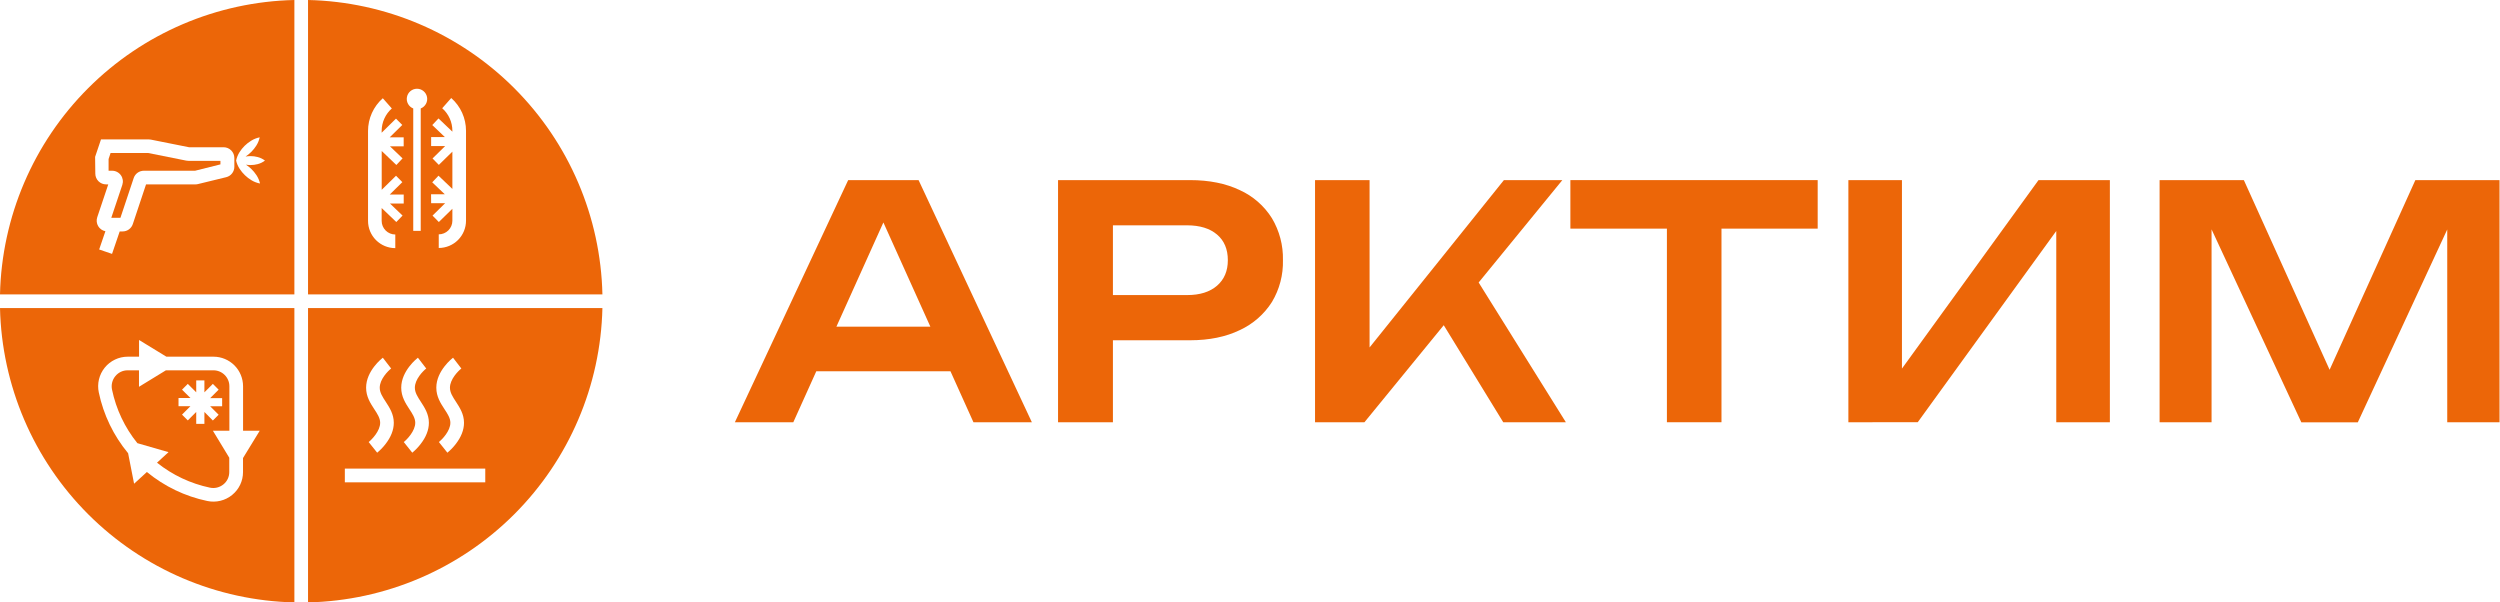 <svg width="249" height="60" viewBox="0 0 249 60" fill="none" xmlns="http://www.w3.org/2000/svg">
<path d="M29.321 30.681H0C0.176 38.402 3.321 45.758 8.782 51.219C14.244 56.68 21.6 59.825 29.321 60V30.681ZM23.119 49.301C22.777 49.578 22.377 49.776 21.948 49.879C21.52 49.983 21.074 49.989 20.643 49.898C18.435 49.436 16.372 48.445 14.63 47.011L13.355 48.18L12.76 45.142C11.308 43.392 10.305 41.313 9.84 39.087C9.749 38.658 9.754 38.214 9.856 37.787C9.958 37.361 10.154 36.962 10.429 36.621C10.705 36.279 11.053 36.004 11.449 35.815C11.845 35.625 12.278 35.526 12.716 35.526H13.85V33.862L16.572 35.526H21.265C22.045 35.526 22.794 35.837 23.346 36.388C23.898 36.94 24.208 37.689 24.209 38.469V42.899H25.87L24.204 45.621V47.022C24.205 47.459 24.107 47.89 23.92 48.283C23.732 48.677 23.458 49.024 23.119 49.298V49.301Z" fill="#EC6608"/>
<path d="M21.203 42.899H22.846V38.469C22.846 38.049 22.678 37.646 22.381 37.349C22.084 37.051 21.68 36.884 21.26 36.883H16.525L13.843 38.525V36.883H12.709C12.474 36.883 12.243 36.935 12.031 37.036C11.819 37.138 11.633 37.285 11.485 37.468C11.333 37.652 11.225 37.869 11.168 38.102C11.112 38.334 11.108 38.576 11.158 38.81C11.565 40.762 12.43 42.589 13.682 44.14L16.785 45.034L15.638 46.084C17.177 47.314 18.983 48.166 20.91 48.571C21.144 48.62 21.386 48.617 21.617 48.561C21.849 48.504 22.066 48.397 22.251 48.246C22.433 48.099 22.581 47.913 22.682 47.701C22.783 47.489 22.835 47.257 22.835 47.022V45.59L21.203 42.899ZM20.359 41.031V42.22H19.544V41.031L18.705 41.873L18.129 41.297L18.968 40.456H17.78V39.641H18.968L18.129 38.81L18.705 38.234L19.544 39.076V37.887H20.359V39.076L21.201 38.234L21.776 38.81L20.935 39.651H22.125V40.467H20.935L21.776 41.308L21.201 41.884L20.359 41.031Z" fill="#EC6608"/>
<path d="M29.321 29.321V0C21.6 0.175 14.243 3.32 8.782 8.782C3.32 14.243 0.175 21.6 0 29.321H29.321ZM23.851 15.166C23.998 14.93 24.173 14.713 24.371 14.518C24.57 14.322 24.791 14.151 25.03 14.008C25.287 13.849 25.57 13.737 25.865 13.678C25.803 13.974 25.688 14.255 25.525 14.509C25.25 14.941 24.887 15.311 24.459 15.592C24.622 15.563 24.786 15.549 24.951 15.548C25.194 15.547 25.436 15.579 25.67 15.643C25.931 15.711 26.176 15.83 26.39 15.994C26.175 16.157 25.931 16.277 25.67 16.346C25.436 16.409 25.194 16.441 24.951 16.44C24.799 16.44 24.647 16.427 24.497 16.401C24.68 16.523 24.854 16.66 25.015 16.811C25.216 17.004 25.394 17.218 25.547 17.451C25.713 17.703 25.832 17.983 25.898 18.277C25.602 18.222 25.318 18.115 25.059 17.96C24.82 17.82 24.599 17.651 24.4 17.457C24.199 17.266 24.021 17.051 23.87 16.818C23.704 16.567 23.584 16.288 23.517 15.994C23.578 15.7 23.691 15.42 23.851 15.166ZM9.473 15.623L10.06 13.883H14.806C14.879 13.882 14.953 13.889 15.025 13.905L18.824 14.665H22.271C22.554 14.665 22.826 14.777 23.027 14.978C23.227 15.178 23.34 15.449 23.341 15.733V16.611C23.341 16.85 23.261 17.082 23.114 17.27C22.967 17.458 22.762 17.591 22.53 17.648L19.727 18.332C19.642 18.354 19.555 18.365 19.468 18.365H14.546L13.228 22.319C13.158 22.532 13.022 22.717 12.84 22.849C12.658 22.98 12.44 23.051 12.215 23.051H11.923L11.159 25.287L9.876 24.848L10.499 23.029C10.35 23.001 10.207 22.941 10.083 22.853C9.958 22.765 9.853 22.652 9.776 22.52C9.699 22.389 9.651 22.242 9.635 22.09C9.619 21.939 9.636 21.785 9.684 21.64L10.783 18.365H10.563C10.28 18.364 10.008 18.251 9.807 18.051C9.607 17.85 9.494 17.578 9.493 17.295L9.473 15.623Z" fill="#EC6608"/>
<path d="M30.68 30.681V60C38.401 59.826 45.758 56.681 51.22 51.22C56.681 45.759 59.826 38.403 60.001 30.681H30.68ZM45.123 35.629L45.536 36.167L45.951 36.703C45.635 36.949 44.815 37.771 44.815 38.614C44.815 39.104 45.092 39.526 45.413 40.016C45.788 40.594 46.215 41.246 46.215 42.11C46.215 42.82 45.931 43.542 45.371 44.254C45.132 44.561 44.86 44.841 44.56 45.089L43.715 44.028C44.031 43.773 44.857 42.929 44.857 42.11C44.857 41.651 44.587 41.231 44.275 40.759C43.892 40.172 43.457 39.509 43.457 38.614C43.455 36.923 45.055 35.679 45.123 35.627V35.629ZM41.625 35.629L42.038 36.167L42.453 36.703C42.139 36.949 41.32 37.771 41.32 38.614C41.32 39.104 41.597 39.526 41.915 40.016C42.291 40.594 42.717 41.246 42.717 42.11C42.717 42.82 42.434 43.542 41.873 44.254C41.635 44.561 41.363 44.841 41.063 45.089L40.217 44.028C40.535 43.773 41.359 42.929 41.359 42.11C41.359 41.651 41.091 41.231 40.779 40.759C40.395 40.172 39.962 39.509 39.962 38.614C39.962 36.923 41.557 35.679 41.625 35.627V35.629ZM38.13 35.629L38.543 36.167L38.958 36.703C38.642 36.949 37.822 37.771 37.822 38.614C37.822 39.104 38.099 39.526 38.42 40.016C38.795 40.594 39.222 41.246 39.222 42.11C39.222 42.82 38.938 43.542 38.378 44.254C38.139 44.561 37.867 44.841 37.567 45.089L36.721 44.028C37.038 43.773 37.864 42.929 37.864 42.11C37.864 41.651 37.594 41.231 37.282 40.759C36.899 40.172 36.464 39.509 36.464 38.614C36.464 36.923 38.062 35.679 38.13 35.627V35.629ZM48.333 48.037H34.346V46.675H48.333V48.037Z" fill="#EC6608"/>
<path d="M30.68 29.321H60.001C59.827 21.599 56.682 14.242 51.22 8.78C45.759 3.319 38.401 0.174 30.68 0V29.321ZM42.934 19.351H44.303L43.049 18.158L43.675 17.499L45.057 18.817V15.104L43.708 16.423L43.08 15.783L44.334 14.551H42.941V13.654H44.31L43.055 12.455L43.675 11.796L45.057 13.114V13.022C45.056 12.598 44.966 12.178 44.791 11.792C44.617 11.406 44.362 11.061 44.044 10.781L44.943 9.763C45.405 10.171 45.775 10.672 46.029 11.234C46.283 11.796 46.414 12.405 46.415 13.022V21.983C46.414 22.703 46.128 23.393 45.619 23.903C45.109 24.412 44.419 24.698 43.699 24.699V23.341C44.059 23.341 44.404 23.198 44.659 22.943C44.914 22.689 45.057 22.343 45.057 21.983V20.795L43.708 22.113L43.08 21.474L44.334 20.241H42.941L42.934 19.351ZM41.531 8.839C41.768 8.838 41.998 8.921 42.18 9.072C42.363 9.223 42.488 9.433 42.532 9.666C42.576 9.899 42.538 10.14 42.423 10.347C42.308 10.555 42.125 10.716 41.904 10.803V22.992H41.159V10.803C40.939 10.716 40.755 10.555 40.641 10.348C40.526 10.14 40.487 9.9 40.532 9.667C40.575 9.434 40.699 9.224 40.882 9.073C41.064 8.921 41.294 8.839 41.531 8.839ZM38.127 9.785L39.026 10.803C38.708 11.083 38.453 11.428 38.279 11.814C38.104 12.2 38.014 12.62 38.013 13.044V13.219L39.439 11.816L40.068 12.446L38.815 13.678H40.206V14.575H38.842L40.096 15.774L39.477 16.433L38.018 15.038V18.905L39.444 17.503L40.072 18.141L38.82 19.375H40.21V20.272H38.842L40.096 21.471L39.472 22.113L38.013 20.718V21.998C38.013 22.359 38.156 22.704 38.411 22.959C38.666 23.213 39.011 23.356 39.371 23.356V24.714C38.651 24.713 37.961 24.427 37.452 23.918C36.942 23.409 36.656 22.718 36.656 21.998V13.044C36.656 12.427 36.787 11.818 37.041 11.256C37.295 10.694 37.665 10.193 38.127 9.785Z" fill="#EC6608"/>
<path d="M12.038 17.451C12.137 17.588 12.201 17.748 12.227 17.916C12.252 18.083 12.237 18.254 12.183 18.415L11.085 21.691H11.996L13.315 17.736C13.385 17.523 13.521 17.338 13.703 17.206C13.884 17.075 14.103 17.005 14.328 17.005H19.429L21.955 16.372V16.02H18.77C18.696 16.02 18.622 16.013 18.55 15.998L14.749 15.238H11.014L10.815 15.842V17.005H11.155C11.327 17.003 11.497 17.042 11.651 17.12C11.805 17.197 11.938 17.311 12.038 17.451Z" fill="#EC6608"/>
<path d="M91.49 17.939L102.774 42.057H96.956L87.085 20.16H88.886L79.013 42.057H73.193L84.479 17.939H91.49ZM79.496 36.975V32.538H96.218V36.975H79.496Z" fill="#EC6608"/>
<path d="M118.532 17.939C120.436 17.939 122.087 18.271 123.484 18.936C124.802 19.534 125.914 20.507 126.683 21.733C127.434 22.993 127.815 24.44 127.781 25.907C127.819 27.375 127.438 28.823 126.683 30.081C125.908 31.302 124.797 32.273 123.484 32.878C122.091 33.552 120.441 33.889 118.532 33.891H107.888V29.389H118.242C119.508 29.389 120.499 29.078 121.217 28.456C121.935 27.833 122.293 26.986 122.293 25.916C122.293 24.822 121.935 23.97 121.217 23.361C120.499 22.751 119.508 22.445 118.242 22.442H108.371L110.847 19.839V42.057H105.381V17.939H118.532Z" fill="#EC6608"/>
<path d="M130.977 42.057V17.939H136.41V37.619L134.872 36.521L149.789 17.939H155.609L135.896 42.057H130.977ZM142.489 30.257L146.41 26.753L155.961 42.057H149.724L142.489 30.257Z" fill="#EC6608"/>
<path d="M156.41 17.939H181.041V22.772H156.41V17.939ZM166.024 20.384H171.46V42.055H166.024V20.384Z" fill="#EC6608"/>
<path d="M184.098 42.057V17.939H189.434V39.293L187.797 38.97L203.036 17.939H210.143V42.057H204.804V20.417L206.446 20.74L191.009 42.05L184.098 42.057Z" fill="#EC6608"/>
<path d="M248.954 17.939V42.057H243.745V19.775L245.129 19.872L234.838 42.062H229.211L218.921 19.94L220.272 19.81V42.057H215.096V17.939H223.488L233.199 39.419H230.859L240.57 17.939H248.954Z" fill="#EC6608"/>
</svg>
